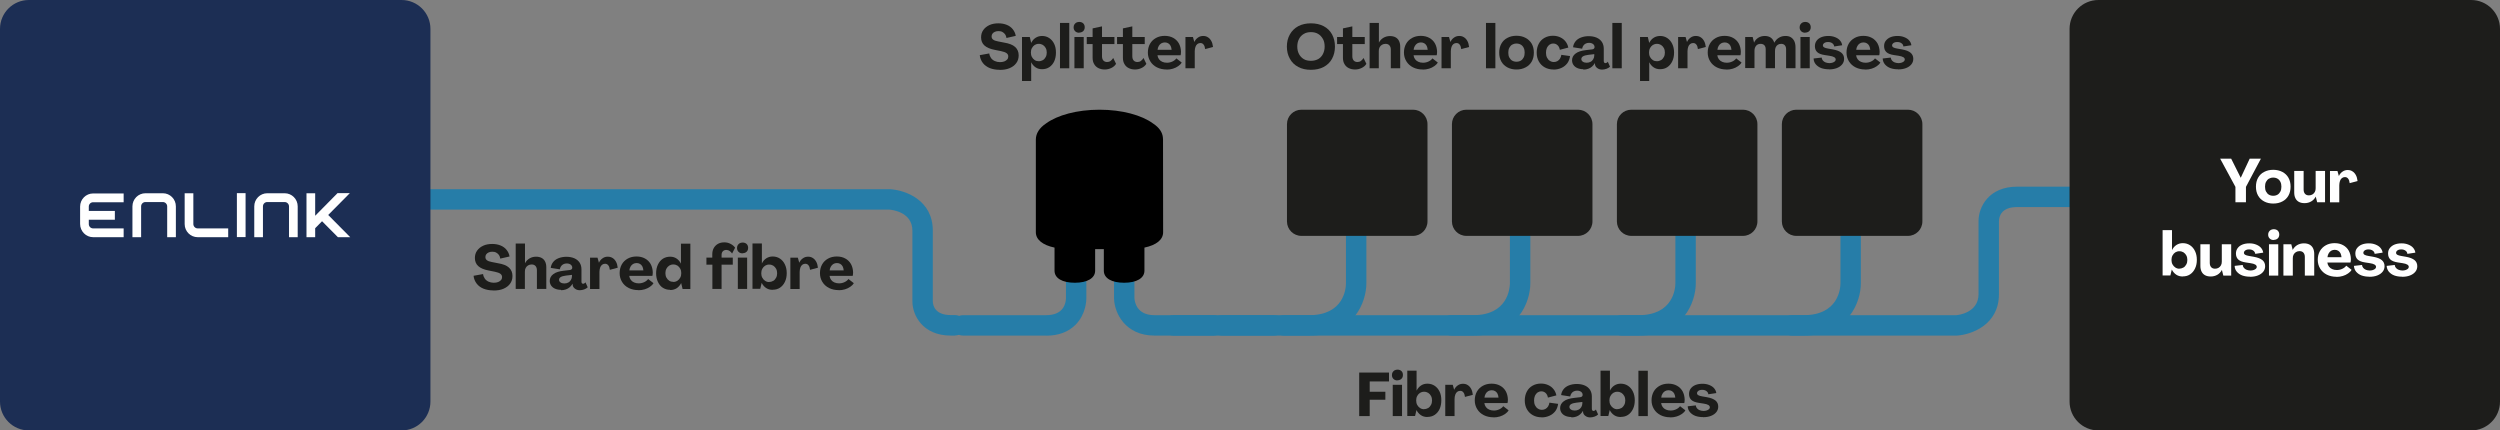 <?xml version="1.0" encoding="UTF-8"?>
<svg id="Layer_2" xmlns="http://www.w3.org/2000/svg" viewBox="0 0 247.48 42.6">
  <rect x="0" y="0" width="247.48" height="42.6" fill="#808080" stroke="none"/>
  <defs>
    <style>
      .cls-1 {
        fill: #267da8;
      }

      .cls-2 {
        fill: #1d1d1b;
      }

      .cls-3 {
        fill: #1c2e54;
      }

      .cls-4 {
        fill: #fff;
      }
    </style>
  </defs>
  <g id="Layer_1-2" data-name="Layer_1">
    <g>
      <g>
        <path class="cls-2" d="M134.55,41.19v-4.31h2.95v.88h-1.91v1.02h1.55v.79h-1.55v1.62h-1.04Z"/>
        <path class="cls-2" d="M138.33,37.66c-.16,0-.29-.05-.39-.15-.1-.1-.15-.22-.15-.38,0-.11.02-.2.07-.28.05-.08.11-.14.19-.19.08-.04.18-.07.28-.07.17,0,.3.05.4.14s.15.23.15.39c0,.1-.02.2-.07.28-.05.08-.11.14-.19.18-.08.04-.18.07-.29.07ZM137.87,41.19v-3.1h.92v3.1h-.92Z"/>
        <path class="cls-2" d="M141.3,41.28c-.25,0-.46-.06-.64-.18-.18-.12-.33-.29-.44-.51h0l-.14.59h-.77v-4.49h.92v1.98h0c.11-.22.26-.39.44-.51.18-.12.39-.18.63-.18.27,0,.51.07.72.21.21.14.37.33.49.58.12.25.17.53.17.86s-.06.61-.17.86c-.12.25-.28.44-.49.58-.21.14-.45.2-.71.2ZM140.97,40.5c.15,0,.29-.04.41-.11.12-.07.21-.18.28-.31.07-.13.1-.28.1-.44s-.03-.31-.1-.44-.16-.23-.28-.31c-.12-.07-.25-.11-.41-.11s-.28.04-.4.11c-.12.08-.21.18-.28.31s-.1.28-.1.44.03.31.1.44.16.23.28.31c.12.08.25.12.4.12Z"/>
        <path class="cls-2" d="M144.82,37.99c.18,0,.34.04.47.13.14.08.25.21.34.37s.14.36.17.59l-.78.21c-.02-.19-.07-.34-.15-.44-.08-.11-.19-.16-.32-.16-.11,0-.21.03-.3.1-.08.06-.15.16-.19.28-.04.12-.07.27-.07.43v1.69h-.92v-3.1h.74l.14.5h0c.08-.19.2-.33.36-.44.15-.11.33-.16.51-.16Z"/>
        <path class="cls-2" d="M147.85,41.31c-.36,0-.68-.07-.96-.21s-.5-.34-.66-.6-.24-.55-.24-.87.07-.61.21-.86c.14-.25.34-.44.59-.58.25-.14.54-.21.87-.21s.6.07.84.2c.24.13.43.32.56.55.13.24.2.51.21.82,0,.06,0,.12-.01.18,0,.06-.02.12-.03.17h-2.29c.02.15.07.28.15.39s.19.2.33.26c.13.06.29.09.46.09.19,0,.37-.04.54-.12.17-.08.3-.18.39-.31l.53.41c-.08.14-.2.26-.35.36-.15.11-.33.19-.52.25-.2.06-.41.09-.62.09ZM148.34,39.36c-.01-.15-.05-.28-.1-.39-.06-.11-.13-.19-.23-.25-.1-.06-.21-.09-.34-.09s-.24.03-.35.09c-.1.06-.19.15-.25.26s-.11.24-.12.38h1.4Z"/>
        <path class="cls-2" d="M152.61,41.31c-.33,0-.62-.07-.87-.21-.25-.14-.45-.34-.59-.59-.14-.25-.21-.54-.21-.87s.07-.62.2-.87c.13-.25.32-.45.57-.59.24-.14.53-.21.84-.21.26,0,.49.05.71.15s.39.23.53.41c.14.17.23.38.28.61l-.84.22c-.03-.2-.11-.35-.23-.46-.12-.11-.26-.16-.42-.16-.14,0-.26.04-.37.11-.11.08-.19.18-.26.32-.06.14-.09.3-.09.48s.03.34.1.48c.07.14.16.25.28.32.12.08.25.12.4.12.13,0,.25-.03.35-.09.11-.06.19-.14.26-.25.07-.11.11-.23.13-.37l.86.12c-.03.26-.12.5-.26.7-.15.2-.34.36-.58.47-.24.11-.5.17-.79.17Z"/>
        <path class="cls-2" d="M155.54,41.28c-.21,0-.41-.04-.57-.11-.17-.07-.3-.18-.39-.31-.09-.13-.14-.29-.14-.46,0-.27.12-.5.35-.67.23-.18.58-.29,1.03-.34l.6-.07c.07,0,.13-.03.18-.07.04-.04.07-.09.07-.15,0-.09-.02-.17-.07-.23s-.11-.12-.2-.15c-.09-.04-.18-.05-.29-.05-.12,0-.23.03-.33.08-.1.05-.17.12-.23.21-.06.09-.09.18-.11.29l-.9-.14c.02-.21.1-.4.23-.57.13-.17.31-.3.54-.39.23-.09.49-.14.78-.14s.56.05.79.15c.23.1.4.25.52.43.12.19.18.41.18.67v1.2c0,.07.01.12.04.16.03.04.07.06.12.06.04,0,.08-.01.13-.04.04-.02.08-.06.11-.1l.22.49c-.09.09-.21.16-.35.21-.14.05-.29.08-.44.08-.18,0-.34-.05-.47-.15-.14-.1-.21-.22-.23-.37v-.11h-.02c-.07.12-.16.23-.27.33-.11.1-.24.17-.38.22-.14.05-.3.08-.47.08ZM155.89,40.64c.14,0,.27-.03.38-.09.12-.06.2-.15.27-.26.06-.11.1-.23.1-.37v-.13l-.59.07c-.24.03-.42.08-.53.15-.11.07-.16.16-.16.27s.05.19.15.26.23.1.38.1Z"/>
        <path class="cls-2" d="M160.43,41.28c-.25,0-.46-.06-.64-.18-.18-.12-.33-.29-.44-.51h0l-.14.59h-.77v-4.49h.93v1.98h0c.11-.22.25-.39.44-.51s.39-.18.63-.18c.27,0,.51.07.72.21.21.14.37.33.49.58s.18.53.18.86-.06.61-.18.86-.28.44-.49.58c-.21.14-.45.2-.71.2ZM160.1,40.5c.15,0,.29-.04.41-.11.12-.07.21-.18.28-.31.07-.13.1-.28.1-.44s-.03-.31-.1-.44-.16-.23-.28-.31c-.12-.07-.25-.11-.41-.11s-.28.04-.4.11c-.12.08-.21.18-.28.31s-.1.28-.1.44.03.31.1.44.16.23.28.31c.12.08.25.12.4.12Z"/>
        <path class="cls-2" d="M162.19,41.19v-4.49h.93v4.49h-.93Z"/>
        <path class="cls-2" d="M165.35,41.31c-.36,0-.68-.07-.96-.21s-.5-.34-.66-.6-.24-.55-.24-.87.07-.61.21-.86c.14-.25.34-.44.59-.58.25-.14.54-.21.87-.21s.6.07.84.2.43.32.56.55c.13.24.2.51.21.82,0,.06,0,.12-.01.18,0,.06-.02.12-.03.17h-2.29c.02.15.07.28.15.39.08.11.19.2.33.26.14.06.29.09.46.09.19,0,.37-.04.54-.12.17-.08.3-.18.39-.31l.53.41c-.08.14-.2.26-.35.36-.15.11-.33.19-.52.25-.2.06-.41.09-.62.09ZM165.84,39.36c-.01-.15-.05-.28-.1-.39-.06-.11-.13-.19-.23-.25-.1-.06-.21-.09-.34-.09s-.25.03-.35.09c-.1.06-.19.15-.25.26-.07.11-.11.24-.12.38h1.4Z"/>
        <path class="cls-2" d="M168.59,41.29c-.28,0-.54-.04-.76-.12-.22-.08-.4-.21-.54-.37-.14-.16-.21-.36-.22-.58l.8-.09c.01.11.05.21.12.29.07.08.16.15.27.19.11.04.24.07.38.07.11,0,.22-.02.31-.05.1-.03.17-.08.23-.13s.08-.12.08-.18c0-.09-.05-.17-.15-.23-.1-.06-.26-.11-.48-.14l-.46-.07c-.34-.05-.59-.15-.74-.29-.15-.14-.23-.34-.23-.59,0-.21.06-.39.17-.54.11-.15.27-.27.47-.35.2-.08.43-.12.7-.12.24,0,.46.04.66.12.2.08.36.18.48.32s.2.3.22.48l-.79.12c-.01-.13-.08-.24-.19-.32-.11-.08-.25-.12-.42-.12-.1,0-.18.01-.26.04-.08.03-.14.07-.18.12-.05.05-.07.11-.07.17,0,.08.04.15.12.2.08.05.22.09.4.12l.46.08c.39.07.67.18.85.33.18.15.27.35.27.6,0,.21-.06.39-.19.55-.13.16-.3.28-.53.37-.23.09-.49.13-.78.13Z"/>
      </g>
      <path class="cls-1" d="M178.55,33.22h-18.01c-.56,0-1.01-.45-1.01-1.01s.45-1.01,1.01-1.01h18.01c3.43,0,3.64-2.63,3.64-3.16v-13.54c0-.56.45-1.01,1.01-1.01s1.01.45,1.01,1.01v13.55c0,1.79-1.18,5.17-5.66,5.17Z"/>
      <path class="cls-1" d="M162.21,33.22h-18.53c-.56,0-1.01-.45-1.01-1.01s.45-1.01,1.01-1.01h18.53c3.42,0,3.64-2.63,3.64-3.16v-13.54c0-.56.45-1.01,1.01-1.01s1.01.45,1.01,1.01v13.55c0,1.79-1.18,5.17-5.66,5.17Z"/>
      <path class="cls-1" d="M145.83,33.22h-18.73c-.56,0-1.01-.45-1.01-1.01s.45-1.01,1.01-1.01h18.73c3.42,0,3.63-2.63,3.64-3.16v-13.54c0-.56.45-1.01,1.01-1.01s1.01.45,1.01,1.01v13.55c0,1.79-1.18,5.17-5.66,5.17Z"/>
      <path class="cls-1" d="M129.6,33.22h-8.61c-.56,0-1.01-.45-1.01-1.01s.45-1.01,1.01-1.01h8.61c3.43,0,3.64-2.63,3.64-3.16v-13.54c0-.56.45-1.01,1.01-1.01s1.01.45,1.01,1.01v13.55c0,1.79-1.18,5.17-5.66,5.17Z"/>
      <path class="cls-1" d="M120.14,33.22h-5.86c-2.87,0-3.97-2.21-4-3.69v-13.31c0-.56.45-1.01,1.01-1.01s1.01.45,1.01,1.01v13.28c.02.37.21,1.7,1.98,1.7h5.86c.56,0,1.01.45,1.01,1.01s-.45,1.01-1.01,1.01Z"/>
      <path class="cls-1" d="M103.57,33.22h-8.25c-.56,0-1.01-.45-1.01-1.01s.45-1.01,1.01-1.01h8.25c1.78,0,1.94-1.27,1.95-1.66v-13.38c0-.56.45-1.01,1.01-1.01s1.01.45,1.01,1.01v13.39c0,.15-.02,1.54-1.07,2.6-.71.71-1.69,1.08-2.9,1.08Z"/>
      <path class="cls-2" d="M177.82,10.86h11.05c.79,0,1.43.64,1.43,1.43v9.63c0,.79-.64,1.43-1.43,1.43h-11.05c-.79,0-1.43-.64-1.43-1.43v-9.63c0-.79.64-1.43,1.43-1.43Z"/>
      <path class="cls-2" d="M161.49,10.86h11.05c.79,0,1.43.64,1.43,1.43v9.63c0,.79-.64,1.43-1.43,1.43h-11.05c-.79,0-1.43-.64-1.43-1.43v-9.63c0-.79.64-1.43,1.43-1.43Z"/>
      <path class="cls-2" d="M145.16,10.86h11.05c.79,0,1.43.64,1.43,1.43v9.63c0,.79-.64,1.43-1.43,1.43h-11.05c-.79,0-1.43-.64-1.43-1.43v-9.63c0-.79.64-1.43,1.43-1.43Z"/>
      <path class="cls-2" d="M128.83,10.86h11.05c.79,0,1.43.64,1.43,1.43v9.63c0,.79-.64,1.43-1.43,1.43h-11.05c-.79,0-1.43-.64-1.43-1.43v-9.63c0-.79.64-1.43,1.43-1.43Z"/>
      <g>
        <path class="cls-2" d="M129.77,6.91c-.48,0-.89-.09-1.25-.28-.36-.19-.64-.46-.83-.81-.2-.35-.3-.75-.3-1.21s.1-.86.3-1.21c.2-.35.48-.62.83-.81.36-.19.78-.28,1.25-.28s.9.09,1.26.28c.36.19.64.46.83.81s.29.75.29,1.21-.1.86-.29,1.21-.47.62-.83.81c-.36.19-.78.28-1.26.28ZM129.77,6.02c.27,0,.51-.06.72-.17.2-.12.36-.28.47-.5s.17-.46.17-.74-.05-.54-.17-.75-.27-.38-.47-.5c-.2-.12-.44-.18-.72-.18s-.51.06-.71.18c-.2.12-.36.28-.47.5-.11.21-.17.46-.17.75s.06.53.17.74c.11.21.27.38.47.5.2.12.44.17.71.17Z"/>
        <path class="cls-2" d="M134.15,6.88c-.25,0-.46-.05-.64-.14s-.32-.22-.42-.4c-.1-.17-.15-.37-.15-.61v-1.37h-.58v-.7h.58v-.85l.93-.2v1.05h1.23v.7h-1.23v1.23c0,.11.02.21.06.29.04.08.1.15.17.19.07.04.16.07.25.07.14,0,.26-.03.36-.1.1-.07.19-.17.27-.3l.28.58c-.1.17-.26.31-.47.41-.21.1-.42.15-.65.15Z"/>
        <path class="cls-2" d="M135.58,6.76V2.27h.92v1.95h0c.11-.21.26-.37.45-.48s.4-.17.64-.17c.21,0,.4.04.55.12.15.08.27.2.35.36.08.16.12.35.12.57v2.14h-.93v-1.85c0-.18-.05-.32-.14-.42s-.22-.15-.38-.15c-.13,0-.25.03-.35.09-.1.06-.18.14-.24.25s-.08.23-.08.37v1.71h-.92Z"/>
        <path class="cls-2" d="M140.84,6.88c-.36,0-.68-.07-.96-.21s-.5-.34-.66-.6-.24-.55-.24-.87.07-.61.21-.86c.14-.25.34-.44.59-.58.25-.14.54-.21.87-.21s.6.07.84.2.43.32.56.55c.13.24.2.51.21.82,0,.06,0,.12-.01.18,0,.06-.02.12-.03.17h-2.29c.02.15.07.28.15.39.08.11.19.2.33.26.14.06.29.09.46.09.19,0,.37-.04.54-.12.17-.08.3-.18.39-.31l.53.41c-.08.14-.2.26-.35.36-.15.11-.33.19-.52.25-.2.06-.41.09-.62.09ZM141.33,4.93c-.01-.15-.05-.28-.1-.39-.06-.11-.13-.19-.23-.25-.1-.06-.21-.09-.34-.09s-.25.03-.35.09c-.1.06-.19.15-.25.26-.07.11-.11.24-.12.38h1.4Z"/>
        <path class="cls-2" d="M144.45,3.56c.18,0,.34.04.47.13.14.08.25.21.34.37s.14.36.17.59l-.78.21c-.02-.19-.07-.34-.15-.44-.08-.11-.19-.16-.32-.16-.11,0-.21.03-.3.1-.08.06-.15.16-.19.28-.04.12-.07.27-.07.43v1.69h-.92v-3.1h.74l.14.5h0c.08-.19.2-.33.36-.44.15-.11.33-.16.51-.16Z"/>
        <path class="cls-2" d="M147.1,6.76V2.27h.93v4.49h-.93Z"/>
        <path class="cls-2" d="M150.12,6.88c-.34,0-.64-.07-.9-.21-.26-.14-.46-.33-.6-.58-.14-.25-.21-.54-.21-.88s.07-.63.21-.88c.14-.25.34-.45.6-.58.26-.14.56-.21.9-.21s.64.07.9.21c.26.14.46.33.61.58.14.25.21.54.21.88s-.07.63-.21.88c-.14.25-.35.45-.61.58-.26.14-.56.21-.9.21ZM150.12,6.11c.17,0,.31-.04.43-.11.12-.07.21-.18.28-.31.07-.14.1-.3.1-.48s-.03-.35-.1-.48c-.07-.14-.16-.24-.28-.31-.12-.07-.26-.11-.43-.11s-.31.04-.43.11c-.12.07-.21.18-.28.31-.07.13-.1.29-.1.48s.03.35.1.48c.07.13.16.24.28.31.12.07.26.11.43.11Z"/>
        <path class="cls-2" d="M153.79,6.88c-.33,0-.62-.07-.87-.21-.25-.14-.45-.34-.59-.59-.14-.25-.21-.54-.21-.87s.07-.62.2-.87c.13-.25.32-.45.57-.59.24-.14.53-.21.84-.21.26,0,.49.05.71.15s.39.23.53.41c.14.17.23.38.28.61l-.84.22c-.03-.2-.11-.35-.23-.46-.12-.11-.26-.16-.42-.16-.14,0-.26.04-.37.11-.11.08-.19.18-.26.32-.06.14-.09.3-.09.48s.03.34.1.48c.07.14.16.25.28.32.12.08.25.12.4.12.13,0,.25-.03.35-.09.11-.06.19-.14.26-.25.07-.11.11-.23.13-.37l.86.12c-.03.26-.12.5-.26.7-.15.2-.34.36-.58.47-.24.11-.5.17-.79.17Z"/>
        <path class="cls-2" d="M156.72,6.85c-.21,0-.41-.04-.57-.11-.17-.07-.3-.18-.39-.31-.09-.13-.14-.29-.14-.46,0-.27.12-.5.35-.67.23-.18.58-.29,1.03-.34l.6-.07c.07,0,.13-.03.18-.07.04-.04.07-.09.07-.15,0-.09-.02-.17-.07-.23s-.11-.12-.2-.15c-.09-.04-.18-.05-.29-.05-.12,0-.23.03-.33.08-.1.05-.17.12-.23.21-.06.09-.09.18-.11.29l-.9-.14c.02-.21.1-.4.23-.57.13-.17.31-.3.54-.39.23-.09.49-.14.78-.14s.56.05.79.15c.23.1.4.25.52.43.12.19.18.41.18.67v1.2c0,.07.01.12.04.16.03.04.07.06.12.06.04,0,.08-.01.13-.04.04-.02.08-.06.11-.1l.22.49c-.09.09-.21.16-.35.21-.14.05-.29.08-.44.08-.18,0-.34-.05-.47-.15-.14-.1-.21-.22-.23-.37v-.11h-.02c-.07.12-.16.23-.27.33-.11.1-.24.17-.38.22-.14.05-.3.08-.47.08ZM157.07,6.21c.14,0,.27-.03.38-.09.12-.06.2-.15.27-.26.06-.11.1-.23.1-.37v-.13l-.59.07c-.24.03-.42.08-.53.15-.11.07-.16.16-.16.27s.05.19.15.26.23.1.38.1Z"/>
        <path class="cls-2" d="M159.61,6.76V2.27h.93v4.49h-.93Z"/>
        <path class="cls-2" d="M162.35,8.03V3.66h.77l.14.59h0c.11-.22.25-.39.44-.51s.4-.18.64-.18c.27,0,.5.07.71.21.21.14.37.33.49.58s.18.53.18.86-.06.61-.18.86-.28.44-.49.58c-.21.14-.45.2-.72.2-.24,0-.45-.06-.63-.18-.18-.12-.33-.29-.44-.51h0v1.86h-.93ZM164.02,6.06c.15,0,.29-.04.41-.11s.21-.18.28-.31.1-.27.1-.44-.03-.31-.1-.44-.16-.23-.28-.31c-.12-.07-.25-.11-.41-.11s-.28.04-.4.11c-.12.08-.21.18-.28.31s-.1.28-.1.44.03.31.1.44.16.23.28.31.25.11.4.11Z"/>
        <path class="cls-2" d="M167.87,3.56c.18,0,.34.04.48.13.14.08.25.21.34.37.09.16.14.36.17.59l-.78.21c-.02-.19-.07-.34-.15-.44-.08-.11-.19-.16-.32-.16-.11,0-.21.03-.3.1s-.15.16-.19.28c-.04.12-.07.27-.07.43v1.69h-.93v-3.1h.74l.14.5h0c.08-.19.2-.33.36-.44.15-.11.32-.16.51-.16Z"/>
        <path class="cls-2" d="M170.91,6.88c-.36,0-.68-.07-.96-.21s-.5-.34-.66-.6-.24-.55-.24-.87.07-.61.21-.86c.14-.25.34-.44.59-.58.25-.14.54-.21.87-.21s.6.07.84.2c.24.13.43.32.56.55.13.24.2.51.21.82,0,.06,0,.12-.01.18,0,.06-.02.12-.03.17h-2.29c.02.15.07.28.15.39s.19.2.33.26c.13.06.29.09.46.09.19,0,.37-.04.54-.12.17-.08.3-.18.39-.31l.53.41c-.08.14-.2.26-.35.36-.15.11-.33.19-.52.25-.2.06-.41.09-.62.09ZM171.4,4.93c-.01-.15-.05-.28-.1-.39-.06-.11-.13-.19-.23-.25-.1-.06-.21-.09-.34-.09s-.24.03-.35.09c-.1.06-.19.15-.25.26s-.11.24-.12.38h1.4Z"/>
        <path class="cls-2" d="M172.76,6.76v-3.1h.74l.14.56h0c.08-.2.22-.36.41-.48s.41-.18.65-.18.44.06.6.17c.16.12.27.28.34.5h0c.12-.22.27-.39.47-.5.19-.12.41-.17.65-.17.2,0,.38.04.52.13.15.09.26.22.34.38.08.17.12.37.12.6v2.08h-.93v-1.87c0-.17-.04-.3-.13-.4s-.21-.14-.36-.14c-.13,0-.24.03-.33.09-.09.06-.16.14-.21.25-.05.11-.07.23-.07.37v1.7h-.92v-1.87c0-.17-.04-.3-.13-.4-.09-.09-.21-.14-.37-.14-.19,0-.34.06-.45.19-.11.13-.16.3-.16.51v1.7h-.92Z"/>
        <path class="cls-2" d="M178.69,3.24c-.16,0-.29-.05-.39-.15s-.15-.22-.15-.38c0-.11.02-.2.07-.28.05-.08.11-.14.19-.19.08-.04.18-.07.29-.07.17,0,.3.05.4.14.1.1.15.23.15.39,0,.1-.02.2-.07.28-.05.08-.11.14-.19.18-.08.04-.18.07-.29.07ZM178.23,6.76v-3.1h.92v3.1h-.92Z"/>
        <path class="cls-2" d="M181.05,6.86c-.28,0-.54-.04-.76-.12-.22-.08-.4-.21-.54-.37-.14-.16-.21-.36-.22-.58l.8-.09c.01.11.05.21.12.29.07.08.16.15.27.19.11.04.24.07.38.07.11,0,.22-.02.31-.05.1-.03.17-.08.23-.13s.08-.12.08-.18c0-.09-.05-.17-.15-.23-.1-.06-.26-.11-.48-.14l-.46-.07c-.34-.05-.59-.15-.74-.29-.15-.14-.23-.34-.23-.59,0-.21.06-.39.17-.54.11-.15.27-.27.47-.35.2-.08.43-.12.7-.12.24,0,.46.04.66.12.2.08.36.18.48.32s.2.3.22.48l-.79.12c-.01-.13-.08-.24-.19-.32-.11-.08-.25-.12-.42-.12-.1,0-.18.01-.26.04-.08.03-.14.07-.18.12-.05.05-.07.11-.07.17,0,.08.04.15.12.2.08.05.22.09.4.12l.46.08c.39.07.67.18.85.33.18.15.27.35.27.6,0,.21-.06.39-.19.55-.13.16-.3.28-.53.37-.23.09-.49.13-.78.13Z"/>
        <path class="cls-2" d="M184.65,6.88c-.36,0-.68-.07-.96-.21s-.5-.34-.66-.6-.24-.55-.24-.87.07-.61.21-.86c.14-.25.34-.44.59-.58.25-.14.54-.21.87-.21s.6.07.84.2c.24.13.43.32.56.55.13.24.2.51.21.82,0,.06,0,.12-.01.18,0,.06-.02.12-.03.17h-2.29c.02.15.07.28.15.39s.19.2.33.26c.13.06.29.09.46.09.19,0,.37-.04.54-.12.17-.08.3-.18.39-.31l.53.41c-.08.14-.2.26-.35.36-.15.11-.33.19-.52.25-.2.06-.41.09-.62.09ZM185.14,4.93c-.01-.15-.05-.28-.1-.39-.06-.11-.13-.19-.23-.25-.1-.06-.21-.09-.34-.09s-.24.03-.35.09c-.1.06-.19.15-.25.26s-.11.24-.12.38h1.4Z"/>
        <path class="cls-2" d="M187.89,6.86c-.28,0-.54-.04-.76-.12-.22-.08-.4-.21-.54-.37-.13-.16-.21-.36-.22-.58l.8-.09c.01.11.05.21.12.29.07.08.16.15.27.19.11.04.24.07.38.07.11,0,.22-.02.31-.05s.17-.08.23-.13c.05-.05.08-.12.08-.18,0-.09-.05-.17-.15-.23s-.26-.11-.47-.14l-.46-.07c-.34-.05-.59-.15-.74-.29-.15-.14-.23-.34-.23-.59,0-.21.05-.39.17-.54s.27-.27.47-.35c.2-.08.43-.12.7-.12.24,0,.46.04.66.12.2.08.36.18.48.32s.2.3.22.48l-.79.12c-.01-.13-.07-.24-.19-.32-.11-.08-.25-.12-.42-.12-.1,0-.18.01-.26.04-.08.03-.14.07-.18.12-.05.05-.07.11-.07.17,0,.08.04.15.12.2.08.05.22.09.4.12l.46.08c.39.07.67.18.85.33.18.15.27.35.27.6,0,.21-.06.39-.19.55-.13.16-.3.28-.53.37-.23.09-.49.13-.78.13Z"/>
      </g>
      <g>
        <path class="cls-2" d="M48.84,28.75c-.36,0-.69-.06-.97-.17-.28-.11-.51-.28-.68-.5-.17-.22-.28-.48-.31-.78l.94-.17c.02.17.08.32.17.45s.22.23.37.3.33.11.51.11c.17,0,.31-.02.44-.07.13-.05.22-.12.29-.2.07-.08.1-.18.1-.3,0-.13-.06-.24-.17-.32-.11-.08-.3-.15-.55-.2l-.6-.12c-.48-.09-.82-.24-1.04-.44-.22-.2-.33-.47-.33-.8,0-.28.07-.52.22-.73.15-.21.35-.37.61-.49s.56-.17.89-.17c.3,0,.57.05.82.15.25.1.45.25.6.44s.25.4.29.65l-.92.21c-.02-.14-.06-.26-.13-.36-.07-.1-.17-.18-.28-.24-.11-.06-.24-.08-.38-.08s-.26.02-.36.07c-.1.05-.19.11-.24.19-.06.08-.08.17-.08.27,0,.13.05.24.15.31.1.08.26.14.49.18l.61.12c.49.08.85.22,1.08.43.23.21.35.48.35.83,0,.3-.08.56-.24.77-.16.22-.38.38-.66.5-.28.12-.61.17-.98.17Z"/>
        <path class="cls-2" d="M51.05,28.6v-4.49h.92v1.95h0c.11-.21.26-.37.45-.48s.4-.17.64-.17c.21,0,.4.04.55.12.15.08.27.2.35.36.08.16.12.35.12.57v2.14h-.93v-1.85c0-.18-.05-.32-.14-.42s-.22-.15-.38-.15c-.13,0-.25.03-.35.09-.1.06-.18.14-.24.25s-.08.23-.08.37v1.71h-.92Z"/>
        <path class="cls-2" d="M55.52,28.69c-.21,0-.41-.04-.57-.11-.17-.07-.3-.18-.39-.31-.09-.13-.14-.29-.14-.46,0-.27.12-.5.35-.67.23-.18.58-.29,1.03-.34l.6-.07c.07,0,.13-.03.18-.07.04-.04.07-.09.07-.15,0-.09-.02-.17-.07-.23s-.11-.12-.2-.15c-.09-.04-.18-.05-.29-.05-.12,0-.23.03-.33.08-.1.05-.17.12-.23.21-.06.09-.09.18-.11.29l-.9-.14c.02-.21.1-.4.23-.57.13-.17.31-.3.54-.39.23-.09.49-.14.78-.14s.56.05.79.15c.23.1.4.25.52.43.12.19.18.41.18.67v1.2c0,.07.01.12.04.16.03.04.07.06.12.06.04,0,.08-.01.13-.04.04-.02.08-.06.11-.1l.22.49c-.09.09-.21.16-.35.21-.14.05-.29.08-.44.08-.18,0-.34-.05-.47-.15-.14-.1-.21-.22-.23-.37v-.11h-.02c-.07.12-.16.23-.27.33-.11.1-.24.17-.38.22-.14.05-.3.08-.47.08ZM55.87,28.06c.14,0,.27-.03.38-.09.12-.06.2-.15.27-.26.06-.11.1-.23.1-.37v-.13l-.59.07c-.24.03-.42.08-.53.15-.11.07-.16.16-.16.27s.05.19.15.26.23.1.38.1Z"/>
        <path class="cls-2" d="M60.16,25.41c.18,0,.34.04.48.13.14.08.25.21.34.37.09.16.14.36.17.59l-.78.21c-.02-.19-.07-.34-.15-.44-.08-.11-.19-.16-.32-.16-.11,0-.21.03-.3.1s-.15.16-.19.28c-.04.12-.07.27-.07.43v1.69h-.93v-3.1h.74l.14.5h0c.08-.19.2-.33.36-.44.15-.11.32-.16.51-.16Z"/>
        <path class="cls-2" d="M63.2,28.72c-.36,0-.68-.07-.96-.21s-.5-.34-.66-.6-.24-.55-.24-.87.07-.61.21-.86c.14-.25.34-.44.59-.58.25-.14.54-.21.87-.21s.6.07.84.2c.24.13.43.32.56.55.13.24.2.51.21.82,0,.06,0,.12-.01.18,0,.06-.02.12-.03.17h-2.29c.02.15.07.28.15.39s.19.2.33.26c.13.06.29.09.46.09.19,0,.37-.04.54-.12.17-.08.3-.18.39-.31l.53.41c-.08.14-.2.26-.35.36-.15.11-.33.19-.52.25-.2.06-.41.09-.62.09ZM63.69,26.77c-.01-.15-.05-.28-.1-.39-.06-.11-.13-.19-.23-.25-.1-.06-.21-.09-.34-.09s-.24.03-.35.09c-.1.06-.19.15-.25.26s-.11.24-.12.38h1.4Z"/>
        <path class="cls-2" d="M66.33,28.69c-.27,0-.5-.07-.71-.2-.21-.13-.37-.33-.49-.58s-.18-.54-.18-.86.06-.61.18-.86.28-.44.49-.58c.21-.13.45-.2.72-.2.24,0,.45.06.63.18s.33.29.44.51h0v-1.98h.93v4.49h-.77l-.14-.59h0c-.11.22-.26.39-.44.51-.19.12-.4.18-.64.18ZM66.65,27.91c.15,0,.29-.04.41-.12.12-.08.21-.18.28-.31s.1-.27.1-.44-.03-.31-.1-.44-.16-.23-.28-.31c-.12-.07-.25-.11-.41-.11s-.28.04-.4.11c-.12.08-.21.18-.28.31s-.1.28-.1.44.03.31.1.44c.07.13.16.23.28.31.12.08.25.11.4.11Z"/>
        <path class="cls-2" d="M70.52,28.6v-2.4h-.59v-.7h.58v-.33c0-.24.05-.44.15-.62.1-.17.23-.31.41-.41s.39-.15.63-.15c.23,0,.43.05.62.15.19.1.34.22.45.38l-.3.58c-.06-.11-.14-.19-.25-.26-.1-.07-.22-.1-.33-.1-.14,0-.25.05-.34.14-.08.09-.12.21-.12.36v.26h1.11v.7h-1.11v2.4h-.92Z"/>
        <path class="cls-2" d="M73.5,25.08c-.16,0-.29-.05-.39-.15s-.15-.22-.15-.38c0-.11.02-.2.07-.28.05-.08.11-.14.19-.19.08-.04.18-.07.29-.07.17,0,.3.05.4.14.1.1.15.23.15.39,0,.1-.02.2-.07.28-.05.08-.11.14-.19.18-.08.04-.18.07-.29.07ZM73.04,28.6v-3.1h.92v3.1h-.92Z"/>
        <path class="cls-2" d="M76.48,28.69c-.25,0-.46-.06-.64-.18-.18-.12-.33-.29-.44-.51h0l-.14.59h-.77v-4.49h.93v1.98h0c.11-.22.25-.39.44-.51s.39-.18.63-.18c.27,0,.51.07.72.21.21.14.37.33.49.58s.18.53.18.86-.06.61-.18.86-.28.44-.49.58c-.21.14-.45.2-.71.2ZM76.14,27.91c.15,0,.29-.04.41-.11.12-.07.21-.18.28-.31.07-.13.1-.28.1-.44s-.03-.31-.1-.44-.16-.23-.28-.31c-.12-.07-.25-.11-.41-.11s-.28.04-.4.11c-.12.08-.21.18-.28.31s-.1.28-.1.44.03.31.1.44.16.23.28.31c.12.08.25.12.4.12Z"/>
        <path class="cls-2" d="M79.99,25.41c.18,0,.34.04.47.13.14.08.25.21.34.37s.14.36.17.59l-.78.21c-.02-.19-.07-.34-.15-.44-.08-.11-.19-.16-.32-.16-.11,0-.21.03-.3.1-.08.06-.15.16-.19.28-.04.12-.07.27-.07.43v1.69h-.92v-3.1h.74l.14.5h0c.08-.19.2-.33.36-.44.15-.11.33-.16.51-.16Z"/>
        <path class="cls-2" d="M83.03,28.72c-.36,0-.68-.07-.96-.21s-.5-.34-.66-.6-.24-.55-.24-.87.07-.61.21-.86c.14-.25.34-.44.59-.58.25-.14.54-.21.87-.21s.6.07.84.2.43.32.56.55c.13.24.2.51.21.82,0,.06,0,.12-.01.18,0,.06-.02.12-.03.17h-2.29c.02.15.07.28.15.39.08.11.19.2.33.26.14.06.29.09.46.09.19,0,.37-.04.54-.12.17-.08.3-.18.39-.31l.53.41c-.08.14-.2.26-.35.36-.15.11-.33.19-.52.25-.2.06-.41.09-.62.09ZM83.52,26.77c-.01-.15-.05-.28-.1-.39-.06-.11-.13-.19-.23-.25-.1-.06-.21-.09-.34-.09s-.25.03-.35.09c-.1.06-.19.15-.25.26-.07.11-.11.24-.12.38h1.4Z"/>
      </g>
      <g>
        <path class="cls-2" d="M98.95,6.91c-.36,0-.69-.06-.97-.17-.28-.11-.51-.28-.68-.5-.17-.22-.28-.48-.31-.78l.94-.17c.02.17.08.32.17.45s.22.23.37.3.33.11.51.11c.17,0,.31-.02.44-.07.13-.05.22-.12.29-.2.07-.08.1-.18.1-.3,0-.13-.06-.24-.17-.32-.11-.08-.3-.15-.55-.2l-.6-.12c-.48-.09-.82-.24-1.04-.44-.22-.2-.33-.47-.33-.8,0-.28.07-.52.22-.73.15-.21.35-.37.61-.49s.56-.17.89-.17c.3,0,.57.05.82.15.25.1.45.25.6.44s.25.4.29.65l-.92.21c-.02-.14-.06-.26-.13-.36-.07-.1-.17-.18-.28-.24-.11-.06-.24-.08-.38-.08s-.26.02-.36.07c-.1.05-.19.11-.24.19-.06.08-.08.17-.08.27,0,.13.05.24.15.31.1.08.26.14.49.18l.61.12c.49.08.85.22,1.08.43.23.21.35.48.35.83,0,.3-.08.56-.24.77-.16.22-.38.38-.66.5-.28.12-.61.17-.98.17Z"/>
        <path class="cls-2" d="M101.17,8.03V3.66h.77l.14.59h0c.11-.22.25-.39.44-.51s.4-.18.64-.18c.27,0,.5.07.71.21.21.14.37.33.49.58.12.25.17.53.17.86s-.06.61-.17.86c-.12.25-.28.44-.49.58-.21.14-.45.2-.72.2-.24,0-.45-.06-.63-.18-.18-.12-.33-.29-.44-.51h0v1.86h-.92ZM102.83,6.06c.15,0,.29-.04.41-.11.12-.07.21-.18.28-.31s.1-.27.1-.44-.03-.31-.1-.44-.16-.23-.28-.31c-.12-.07-.25-.11-.41-.11s-.28.04-.4.11c-.12.08-.21.18-.28.31s-.1.28-.1.44.03.31.1.44.16.23.28.31.25.11.4.11Z"/>
        <path class="cls-2" d="M104.93,6.76V2.27h.92v4.49h-.92Z"/>
        <path class="cls-2" d="M106.82,3.24c-.16,0-.29-.05-.39-.15s-.15-.22-.15-.38c0-.11.02-.2.07-.28.05-.08.11-.14.19-.19.08-.04.18-.07.29-.07.17,0,.3.05.4.14.1.1.15.23.15.39,0,.1-.02.2-.07.28-.05.08-.11.14-.19.18-.08.04-.18.07-.29.07ZM106.36,6.76v-3.1h.92v3.1h-.92Z"/>
        <path class="cls-2" d="M109.37,6.88c-.25,0-.46-.05-.64-.14s-.32-.22-.42-.4c-.1-.17-.15-.37-.15-.61v-1.37h-.58v-.7h.58v-.85l.93-.2v1.05h1.23v.7h-1.23v1.23c0,.11.02.21.06.29.04.08.1.15.17.19.07.04.16.07.25.07.14,0,.26-.03.36-.1.1-.07.19-.17.27-.3l.28.58c-.1.17-.26.31-.47.41-.21.1-.42.15-.65.15Z"/>
        <path class="cls-2" d="M112.37,6.88c-.25,0-.46-.05-.64-.14-.18-.09-.32-.22-.42-.4-.1-.17-.15-.37-.15-.61v-1.37h-.58v-.7h.58v-.85l.93-.2v1.05h1.23v.7h-1.23v1.23c0,.11.02.21.06.29.04.08.1.15.17.19.07.04.16.07.25.07.14,0,.26-.03.36-.1.1-.07.19-.17.27-.3l.28.58c-.11.17-.26.31-.47.41s-.42.15-.65.15Z"/>
        <path class="cls-2" d="M115.49,6.88c-.36,0-.68-.07-.96-.21s-.5-.34-.66-.6-.24-.55-.24-.87.07-.61.21-.86c.14-.25.34-.44.59-.58.25-.14.54-.21.87-.21s.6.07.84.2c.24.13.43.32.56.55.13.24.2.51.21.82,0,.06,0,.12-.01.18,0,.06-.02.12-.03.17h-2.29c.02.15.07.28.15.39s.19.2.33.26c.13.06.29.09.46.09.19,0,.37-.04.54-.12.17-.08.3-.18.39-.31l.53.41c-.08.14-.2.26-.35.36-.15.11-.33.19-.52.25-.2.06-.41.09-.62.09ZM115.98,4.93c-.01-.15-.05-.28-.1-.39-.06-.11-.13-.19-.23-.25-.1-.06-.21-.09-.34-.09s-.24.03-.35.09c-.1.06-.19.15-.25.26s-.11.24-.12.38h1.4Z"/>
        <path class="cls-2" d="M119.1,3.56c.18,0,.34.04.47.13.14.08.25.21.34.37s.14.36.17.59l-.78.21c-.02-.19-.07-.34-.15-.44-.08-.11-.19-.16-.32-.16-.11,0-.21.03-.3.1-.08.06-.15.16-.19.28-.04.12-.07.27-.07.43v1.69h-.92v-3.1h.74l.14.5h0c.08-.19.2-.33.36-.44.15-.11.33-.16.51-.16Z"/>
      </g>
      <path class="cls-1" d="M94.55,33.22h-.43c-2.79,0-3.8-2.02-3.8-3.38v-7c0-1.87-2.04-2.07-2.28-2.09H11.14c-.56,0-1.01-.45-1.01-1.01s.45-1.01,1.01-1.01h76.98c1.5.09,4.22,1.06,4.22,4.1v7c.01.4.21,1.36,1.78,1.36h.43c.56,0,1.01.45,1.01,1.01s-.45,1.01-1.01,1.01Z"/>
      <path class="cls-1" d="M177.4,33.22c-.56,0-1.01-.45-1.01-1.01s.45-1.01,1.01-1.01h16.25c.17-.01,2.21-.22,2.21-2.09v-7.25c0-1.36,1.01-3.38,3.8-3.38h11.52c.56,0,1.01.45,1.01,1.01s-.45,1.01-1.01,1.01h-11.52c-1.57,0-1.77.96-1.78,1.38v7.24c0,3.04-2.72,4.01-4.16,4.1h-16.31Z"/>
      <path class="cls-2" d="M207.73,0h36.89c1.58,0,2.86,1.28,2.86,2.86v36.89c0,1.58-1.28,2.86-2.86,2.86h-36.89c-1.58,0-2.86-1.28-2.86-2.86V2.86c0-1.58,1.28-2.86,2.86-2.86Z"/>
      <path d="M115.13,13.99c0-.05,0-.1,0-.16,0-.06,0-.13-.01-.19-.04-.53-.36-1.01-.97-1.41-1.12-.83-3.08-1.37-5.31-1.37s-4.17.54-5.29,1.36c-.66.44-1.01.99-1.01,1.6v9.17c0,.73.67,1.27,1.85,1.52v2.29c0,.74.77,1.19,2.01,1.19s2.01-.46,2.01-1.19v-2.14h.86v2.14c0,.74.77,1.19,2.01,1.19s2.01-.46,2.01-1.19v-2.29c1.19-.25,1.85-.79,1.85-1.52"/>
      <path class="cls-1" d="M126.13,33.22h-9.96c-.56,0-1.01-.45-1.01-1.01s.45-1.01,1.01-1.01h9.96c.56,0,1.01.45,1.01,1.01s-.45,1.01-1.01,1.01Z"/>
      <g>
        <path class="cls-4" d="M221.29,20.02v-1.52l-1.51-2.79h1.09l.94,1.88h.01l.88-1.88h1.11l-1.48,2.79v1.52h-1.03Z"/>
        <path class="cls-4" d="M225.03,20.15c-.34,0-.64-.07-.9-.21-.26-.14-.46-.33-.6-.58-.14-.25-.21-.54-.21-.88s.07-.63.21-.88.34-.45.6-.58c.26-.14.56-.21.9-.21s.64.07.91.21c.26.14.46.33.6.58s.21.54.21.88-.07.63-.21.88c-.14.25-.34.45-.6.58-.26.14-.56.21-.91.21ZM225.03,19.38c.17,0,.31-.04.43-.11.12-.07.21-.18.28-.31.07-.14.1-.3.1-.48s-.03-.35-.1-.48c-.07-.14-.16-.24-.28-.31-.12-.07-.26-.11-.43-.11s-.31.04-.43.11c-.12.07-.21.18-.28.31-.07.13-.1.29-.1.48s.03.35.1.48c.07.13.16.24.28.31.12.07.26.11.43.11Z"/>
        <path class="cls-4" d="M228.13,20.11c-.21,0-.4-.04-.55-.12s-.27-.2-.35-.36-.12-.35-.12-.57v-2.14h.93v1.85c0,.18.05.32.14.42.09.1.22.15.38.15.13,0,.25-.03.35-.09.1-.06.18-.14.24-.25.06-.11.08-.23.08-.37v-1.71h.93v3.1h-.78l-.14-.56h0c-.11.21-.26.37-.45.48-.19.11-.41.17-.65.17Z"/>
        <path class="cls-4" d="M232.4,16.83c.18,0,.34.04.47.13.14.08.25.21.34.37s.14.36.17.59l-.78.21c-.02-.19-.07-.34-.15-.44-.08-.11-.19-.16-.32-.16-.11,0-.21.03-.3.1-.08.06-.15.16-.19.28-.04.12-.07.27-.07.43v1.69h-.92v-3.1h.74l.14.5h0c.08-.19.2-.33.36-.44.15-.11.33-.16.51-.16Z"/>
      </g>
      <g>
        <path class="cls-4" d="M216.07,27.37c-.25,0-.46-.06-.64-.18-.18-.12-.33-.29-.44-.51h0l-.14.59h-.77v-4.49h.93v1.98h0c.11-.22.25-.39.44-.51s.39-.18.63-.18c.27,0,.51.07.72.21.21.14.37.33.49.58s.18.53.18.86-.06.61-.18.86-.28.44-.49.58c-.21.14-.45.2-.71.2ZM215.74,26.59c.15,0,.29-.04.41-.11.12-.07.21-.18.28-.31.07-.13.1-.28.1-.44s-.03-.31-.1-.44-.16-.23-.28-.31c-.12-.07-.25-.11-.41-.11s-.28.04-.4.11c-.12.08-.21.18-.28.31s-.1.28-.1.44.03.31.1.44.16.23.28.31c.12.08.25.12.4.12Z"/>
        <path class="cls-4" d="M218.84,27.37c-.21,0-.4-.04-.55-.12s-.27-.2-.35-.36c-.08-.16-.12-.35-.12-.57v-2.14h.93v1.85c0,.18.05.32.14.42.09.1.22.15.38.15.13,0,.25-.03.35-.09.1-.06.18-.14.24-.25.06-.11.08-.23.08-.37v-1.71h.93v3.1h-.78l-.14-.56h0c-.11.21-.26.37-.45.48-.19.11-.41.17-.65.17Z"/>
        <path class="cls-4" d="M222.73,27.39c-.28,0-.54-.04-.76-.12-.22-.08-.4-.21-.54-.37-.14-.16-.21-.36-.22-.58l.8-.09c.01.11.05.21.12.29.07.08.16.15.27.19.11.04.24.07.38.07.11,0,.22-.02.31-.05.1-.03.17-.08.23-.13s.08-.12.08-.18c0-.09-.05-.17-.15-.23-.1-.06-.26-.11-.48-.14l-.46-.07c-.34-.05-.59-.15-.74-.29-.15-.14-.23-.34-.23-.59,0-.21.06-.39.17-.54.11-.15.27-.27.47-.35.2-.08.43-.12.7-.12.24,0,.46.04.66.12.2.08.36.18.48.32s.2.3.22.48l-.79.12c-.01-.13-.08-.24-.19-.32-.11-.08-.25-.12-.42-.12-.1,0-.18.01-.26.04-.08.03-.14.07-.18.12-.05.05-.07.11-.07.17,0,.08.04.15.12.2.08.05.22.09.4.12l.46.08c.39.07.67.18.85.33.18.15.27.35.27.6,0,.21-.06.39-.19.55-.13.16-.3.28-.53.37-.23.09-.49.13-.78.13Z"/>
        <path class="cls-4" d="M225.07,23.76c-.16,0-.29-.05-.39-.15s-.15-.22-.15-.38c0-.11.02-.2.07-.28.05-.08.11-.14.19-.19.08-.04.18-.07.29-.07.17,0,.3.05.4.14.1.1.15.23.15.39,0,.1-.02.2-.07.28-.05.08-.11.14-.19.18-.08.04-.18.07-.29.07ZM224.61,27.28v-3.1h.92v3.1h-.92Z"/>
        <path class="cls-4" d="M228.07,24.09c.21,0,.4.04.55.12.15.08.27.2.35.36s.12.35.12.57v2.14h-.93v-1.85c0-.18-.05-.32-.14-.42s-.22-.15-.38-.15c-.13,0-.25.03-.35.09-.1.06-.18.14-.24.25-.06.11-.08.23-.08.37v1.71h-.93v-3.1h.78l.14.56h0c.11-.21.26-.37.45-.48s.41-.17.65-.17Z"/>
        <path class="cls-4" d="M231.3,27.4c-.36,0-.68-.07-.96-.21s-.5-.34-.66-.6-.24-.55-.24-.87.07-.61.21-.86c.14-.25.34-.44.59-.58.25-.14.54-.21.87-.21s.6.07.84.2c.24.13.43.32.56.55.13.24.2.51.21.82,0,.06,0,.12-.01.18,0,.06-.02.12-.03.17h-2.29c.02.15.07.28.15.39s.19.2.33.26c.13.06.29.09.46.09.19,0,.37-.04.54-.12.17-.08.3-.18.39-.31l.53.41c-.08.14-.2.26-.35.36-.15.11-.33.19-.52.25-.2.06-.41.09-.62.09ZM231.79,25.46c-.01-.15-.05-.28-.1-.39-.06-.11-.13-.19-.23-.25-.1-.06-.21-.09-.34-.09s-.24.03-.35.09c-.1.06-.19.15-.25.26s-.11.24-.12.38h1.4Z"/>
        <path class="cls-4" d="M234.54,27.39c-.28,0-.54-.04-.76-.12-.22-.08-.4-.21-.54-.37-.13-.16-.21-.36-.22-.58l.8-.09c.01.11.05.21.12.29.07.08.16.15.27.19.11.04.24.07.38.07.11,0,.22-.02.31-.05s.17-.08.23-.13c.05-.05.08-.12.08-.18,0-.09-.05-.17-.15-.23s-.26-.11-.47-.14l-.46-.07c-.34-.05-.59-.15-.74-.29-.15-.14-.23-.34-.23-.59,0-.21.05-.39.17-.54s.27-.27.47-.35c.2-.08.43-.12.7-.12.24,0,.46.04.66.12.2.08.36.18.48.32s.2.3.22.48l-.79.12c-.01-.13-.07-.24-.19-.32-.11-.08-.25-.12-.42-.12-.1,0-.18.01-.26.04-.08.03-.14.07-.18.12-.05.05-.07.11-.07.17,0,.08.04.15.12.2.08.05.22.09.4.12l.46.08c.39.07.67.18.85.33.18.15.27.35.27.6,0,.21-.06.39-.19.55-.13.16-.3.28-.53.37-.23.09-.49.13-.78.13Z"/>
        <path class="cls-4" d="M237.78,27.39c-.28,0-.54-.04-.76-.12-.22-.08-.4-.21-.54-.37-.13-.16-.21-.36-.22-.58l.8-.09c.01.11.05.21.12.29.07.08.16.15.27.19.11.04.24.07.38.07.11,0,.22-.02.31-.05s.17-.08.23-.13c.05-.05.08-.12.08-.18,0-.09-.05-.17-.15-.23s-.26-.11-.47-.14l-.46-.07c-.34-.05-.59-.15-.74-.29-.15-.14-.23-.34-.23-.59,0-.21.05-.39.17-.54s.27-.27.47-.35c.2-.08.43-.12.7-.12.24,0,.46.04.66.12.2.08.36.18.48.32s.2.3.22.48l-.79.12c-.01-.13-.07-.24-.19-.32-.11-.08-.25-.12-.42-.12-.1,0-.18.01-.26.04-.08.03-.14.07-.18.12-.05.05-.07.11-.07.17,0,.08.04.15.12.2.08.05.22.09.4.12l.46.08c.39.07.67.18.85.33.18.15.27.35.27.6,0,.21-.06.39-.19.55-.13.16-.3.28-.53.37-.23.09-.49.13-.78.13Z"/>
      </g>
      <path class="cls-3" d="M2.86,0h36.89c1.58,0,2.86,1.28,2.86,2.86v36.89c0,1.58-1.28,2.86-2.86,2.86H2.86c-1.58,0-2.86-1.28-2.86-2.86V2.86C0,1.28,1.28,0,2.86,0Z"/>
      <polygon class="cls-4" points="33.45 23.48 34.67 23.48 32.49 21.28 34.63 19.12 33.41 19.12 31.2 21.36 31.2 19.13 30.34 19.13 30.34 23.48 31.2 23.48 31.2 22.59 31.88 21.9 33.45 23.48"/>
      <path class="cls-4" d="M7.93,20.43h0v1.74c0,.72.58,1.31,1.29,1.31h3.02v-.87h-3.02c-.24,0-.43-.19-.43-.43v-.43h2.58v-.87h-2.58v-.43c0-.24.19-.43.43-.43h3.02v-.87h-3.02c-.71,0-1.29.58-1.29,1.3"/>
      <path class="cls-4" d="M16.12,19.13h-1.72c-.71,0-1.29.58-1.29,1.3v3.05h.86v-3.05c0-.24.19-.43.43-.43h1.72c.24,0,.43.2.43.43v3.05h.86v-3.05c0-.72-.58-1.3-1.29-1.3"/>
      <path class="cls-4" d="M28.18,19.13h-1.72c-.71,0-1.29.58-1.29,1.3v3.05h.86v-3.05c0-.24.19-.43.43-.43h1.72c.24,0,.43.2.43.43v3.05h.86v-3.05c0-.72-.58-1.3-1.29-1.3"/>
      <path class="cls-4" d="M19.57,22.61c-.24,0-.43-.2-.43-.43v-3.05h-.86v3.05c0,.72.58,1.3,1.29,1.3h3.02v-.87h-3.02Z"/>
      <rect class="cls-4" x="23.45" y="19.12" width=".86" height="4.35"/>
    </g>
  </g>
</svg>